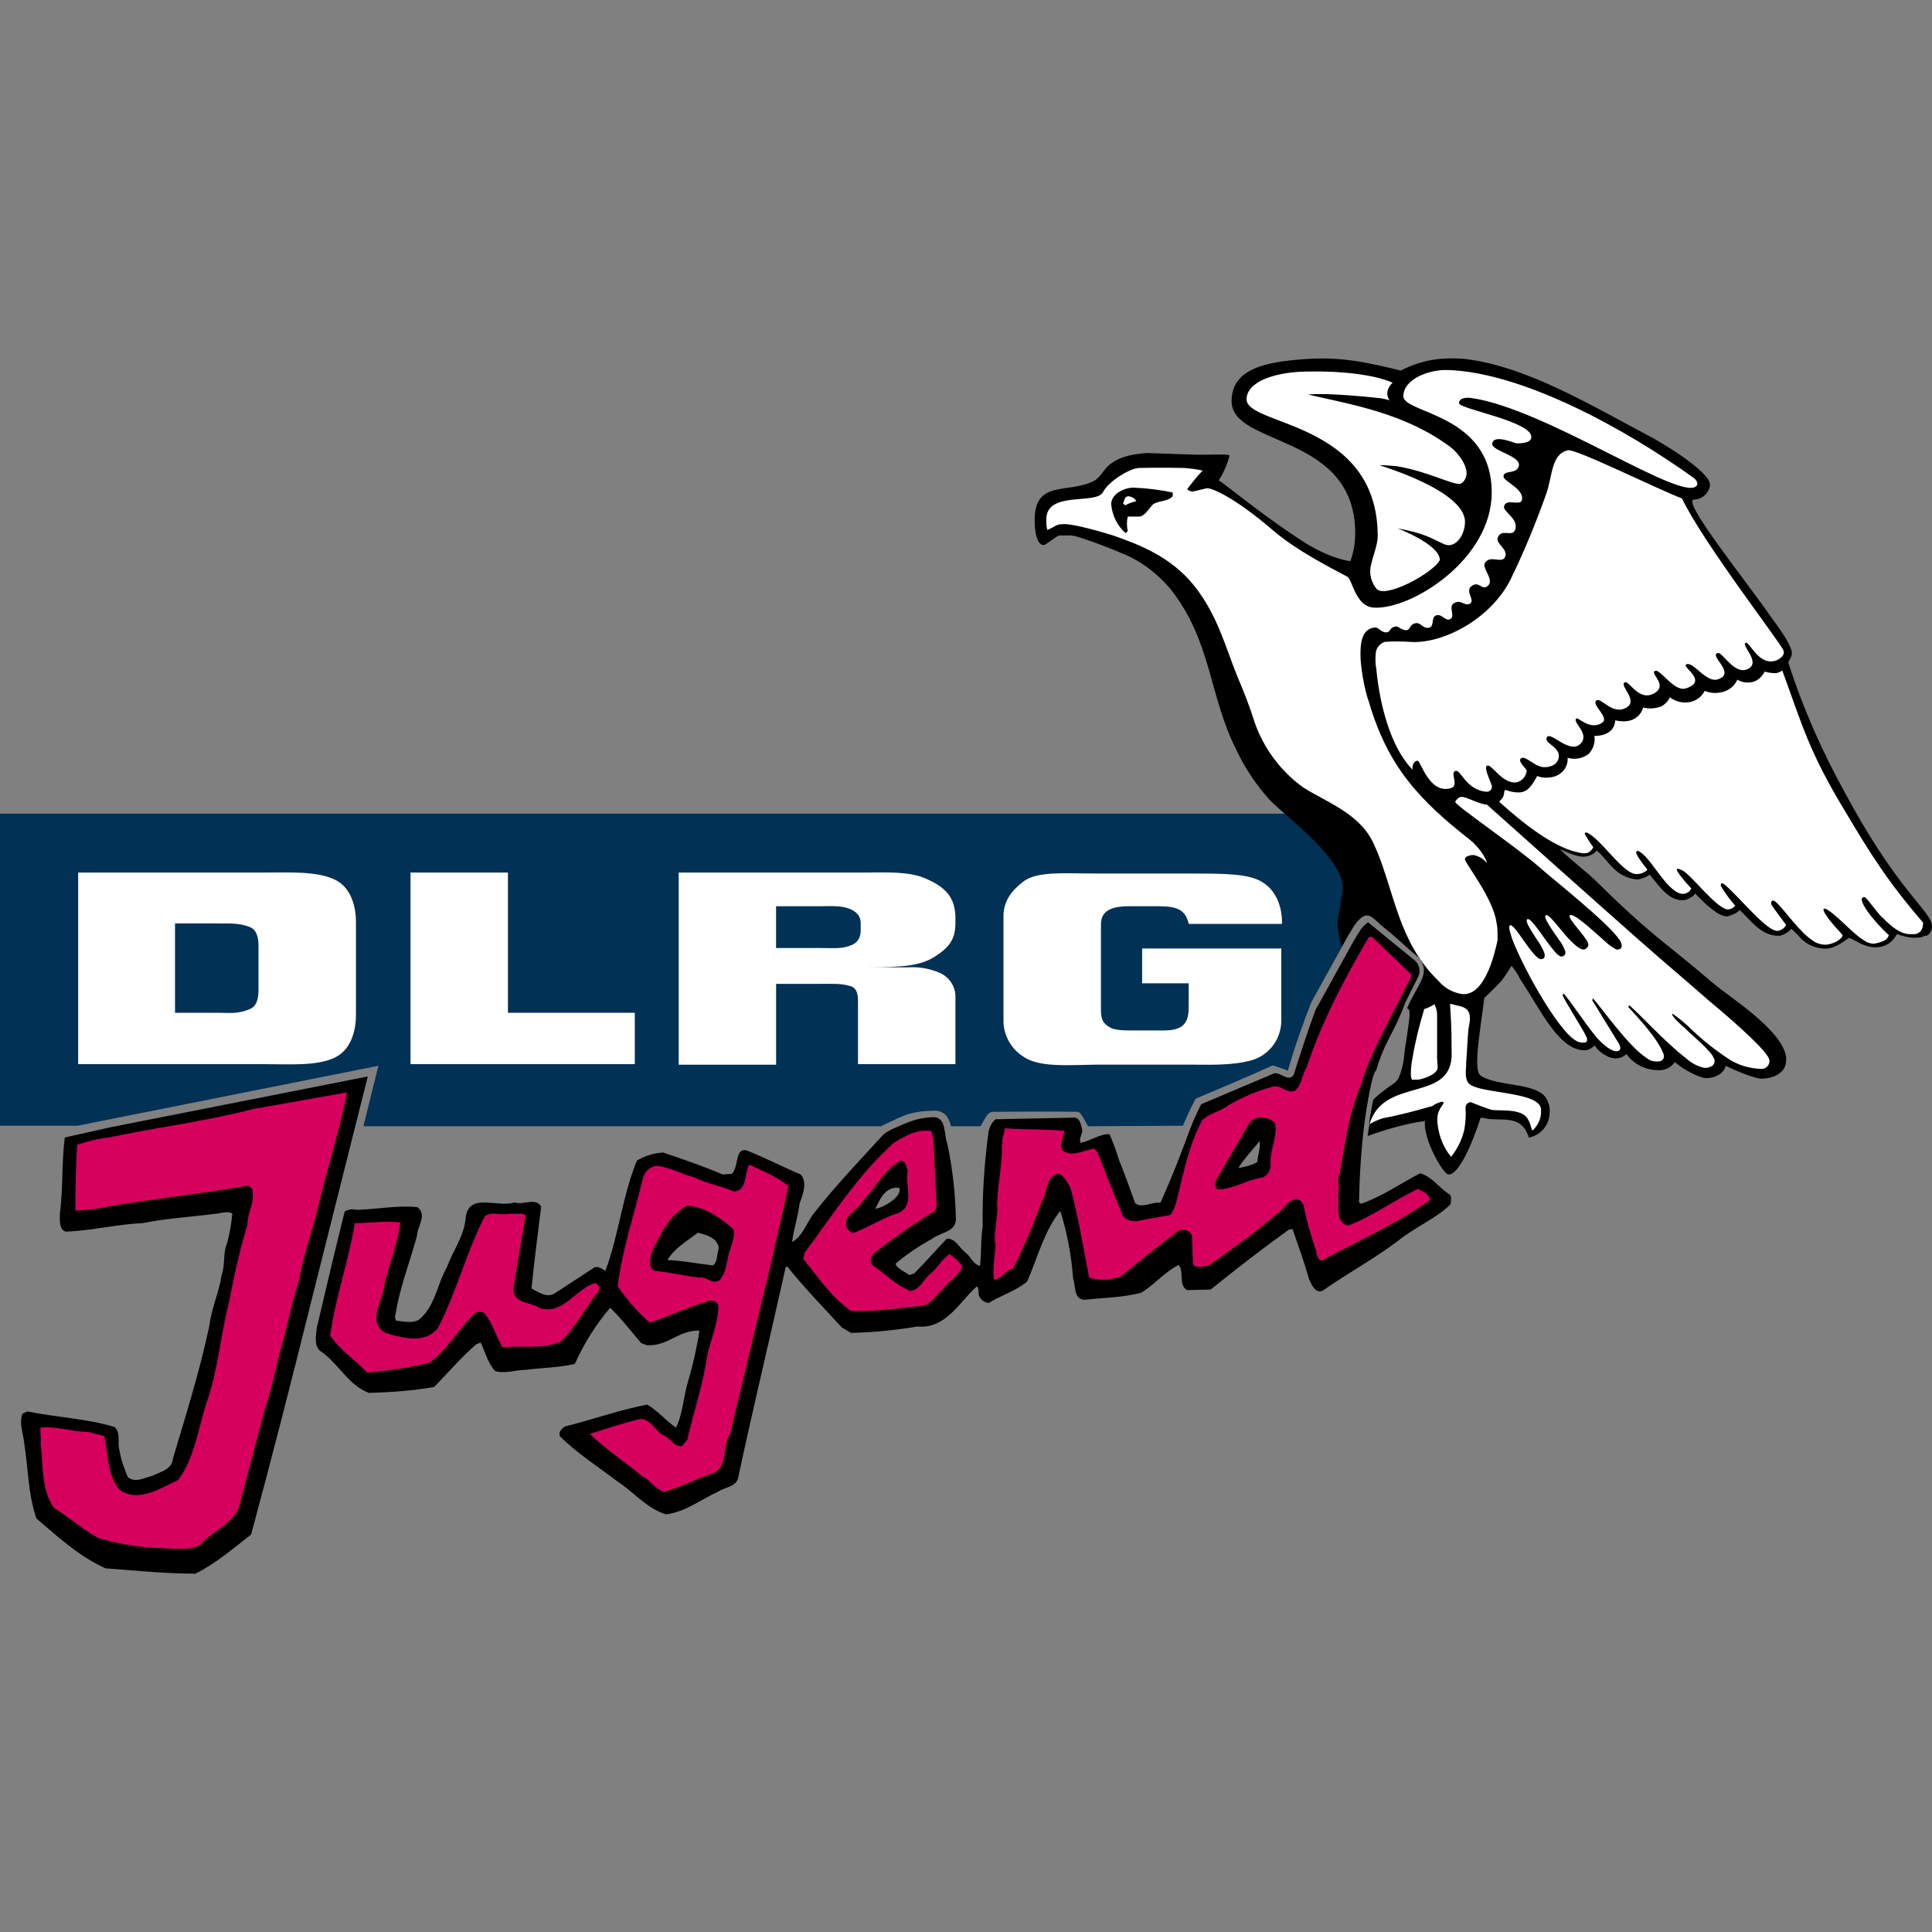 <?xml version="1.0" encoding="UTF-8"?>
<svg xmlns:xlink="http://www.w3.org/1999/xlink" xmlns="http://www.w3.org/2000/svg" style="fill-rule:evenodd;clip-rule:evenodd;stroke-linejoin:round;stroke-miterlimit:2;" xml:space="preserve" version="1.1" viewBox="0 0 4252 4252" height="100%" width="100%">
  <rect x="0" y="0" width="4252" height="4252" fill="#808080" stroke="none"/>
  <g transform="matrix(1,0,0,1,0,85)">
    <path style="fill:white;fill-rule:nonzero;" d="M98.4,1783.4L98.4,2306.2L678.3,2267.6L847.3,2224.8L924.8,2319.4L2591.8,2292.3L2740.6,2267.6L2821.4,2227.1L2899.3,1933.7L2713.9,1757.6L98.4,1783.4Z"></path>
    <g>
      <path style="fill:rgb(1,49,84);fill-rule:nonzero;" d="M1873,1916.6C1853,1907.2 1830.6,1909.5 1801.1,1909.5L1708,1909.5L1708,2001.4L1801.1,2001.4C1836.4,2001.4 1851.8,2003.8 1873,1995.5C1896.6,1986.1 1894.2,1964.9 1894.2,1955.4C1894.2,1946 1897.7,1928.3 1873,1916.6Z"></path>
      <path style="fill:rgb(1,49,84);fill-rule:nonzero;" d="M2956.7,1933.1C2959.1,1906 2963.8,1862.4 2962.6,1851.8C2959.1,1824.7 2937.9,1796.4 2915.5,1770.5C2888.4,1741.1 2863.7,1730.4 2834.2,1705.7L0,1705.7L0,2392.5L170.8,2392.5L832.8,2260.6L799.8,2393.7L1939,2393.7C1949.6,2387.8 1954.3,2386.6 1963.7,2381.9C1975.5,2376 1988.4,2370.1 2000.2,2366.6C2017.9,2361.9 2035.5,2359.5 2054.4,2359.5C2065,2358.3 2075.6,2363 2082.7,2370.1C2087.4,2377.2 2090.9,2385.4 2093.3,2393.7L2158.1,2393.7L2164,2383.1C2171.1,2371.3 2174.6,2361.9 2186.4,2361.9C2246.5,2361.9 2301.8,2360.7 2365.5,2361.9C2371.4,2360.7 2376.1,2363.1 2379.6,2367.8C2386.7,2378.4 2389,2384.3 2394.9,2393.7L2603.4,2392.5C2612.8,2371.3 2617.5,2359.5 2630.5,2334.8L2630.5,2333.6C2631.7,2333.6 2631.7,2333.6 2632.9,2332.4C2682.4,2311.2 2742.5,2286.5 2796.6,2261.7C2799,2260.5 2801.3,2259.3 2803.7,2260.5C2814.3,2264 2826.1,2267.6 2830.8,2269.9C2834.3,2271.1 2834.3,2273.4 2835.5,2267.5C2849.6,2218 2867.3,2168.5 2886.2,2120.3L2959.2,1988.4C2954.4,1971.9 2957.9,1951.9 2956.7,1933.1ZM783.4,2149.8C783.4,2175.7 776.3,2224 736.3,2242.9C696.2,2261.7 636.2,2257 579.6,2257L172,2257L172,1835.3L579.6,1835.3C635,1835.3 696.2,1831.8 736.3,1850.6C776.4,1869.4 783.4,1917.7 783.4,1943.7L783.4,2149.8ZM1397.1,2257L903.5,2257L903.5,1835.3L1117.9,1835.3L1117.9,2143.9L1397.1,2143.9L1397.1,2257ZM2000.2,2043.8C2024.9,2042.6 2049.7,2047.3 2072.1,2057.9C2089.8,2067.3 2101.5,2085 2102.7,2105L2102.7,2257L1888.3,2257L1888.3,2123.9C1888.3,2110.9 1889.5,2089.7 1870.6,2085C1849.4,2079.1 1836.4,2080.3 1803.5,2080.3L1708.1,2080.3L1708.1,2258.2L1493.7,2258.2L1493.7,1835.3L1898.9,1835.3C1946,1835.3 1999,1831.8 2036.7,1848.3C2080.3,1867.1 2102.7,1889.5 2102.7,1935.5L2102.7,1947.3C2102.7,1983.8 2087.4,2001.5 2055.6,2021.5C2025,2040.3 1986.1,2043.9 1913.1,2043.9L2000.2,2043.9L2000.2,2043.8ZM2821.3,1948.4L2616.3,1948.4C2609.2,1917.8 2591.6,1909.5 2550.3,1909.5L2484.3,1909.5C2439.5,1909.5 2423,1923.6 2423,1949.6L2423,2135.7C2423,2158.1 2426.5,2167.5 2444.2,2176.9C2458.3,2184 2483.1,2182.8 2511.3,2182.8L2563.1,2182.8C2612.6,2182.8 2616.1,2156.9 2616.1,2128.6L2616.1,2079.1L2513.6,2079.1L2513.6,2002.5L2819.9,2002.5L2819.9,2163.9C2818.7,2204 2791.6,2238.1 2753.9,2248.7C2709.1,2260.5 2665.6,2258.1 2616.1,2258.1L2412.3,2258.1C2345.2,2259.3 2286.3,2264 2252.1,2240.4C2226.2,2223.9 2209.7,2195.6 2208.5,2165L2208.5,1930.6C2208.5,1897.6 2227.3,1874.1 2252.1,1855.2C2282.7,1831.6 2345.2,1837.5 2412.3,1837.5L2616.1,1837.5C2696.2,1837.5 2750.4,1837.5 2779.8,1857.5C2826,1887.1 2821.3,1948.4 2821.3,1948.4Z"></path>
      <path style="fill:rgb(1,49,84);fill-rule:nonzero;" d="M550.1,1955.4C523,1944.8 504.2,1948.3 477.1,1947.2L385.2,1947.2L385.2,2143.9L477.1,2143.9C504.2,2143.9 523,2147.4 550.1,2135.7C571.3,2127.5 568.9,2095.6 568.9,2082.7L568.9,2006.1C569,1995.5 571.3,1963.7 550.1,1955.4Z"></path>
    </g>
  </g>
  <g transform="matrix(1,0,0,1,3,106)">
    <g>
      <path style="fill:rgb(215,0,95);fill-rule:nonzero;" d="M236.3,3049L62.5,3017.7L85.8,3219.6L225.3,3318.2L431.9,3327.6L533.7,3238.4L780.4,2285.2L156.4,2404.1L145.5,2575.3L533.7,2530.9L453.8,2914.5L382.2,3135.1L275.6,3168.4L236.3,3049Z"></path>
      <path style="fill:rgb(215,0,95);" d="M2166.9,2738.4L2192,2372.6L2358.7,2372.6L2358.7,2421L2423.3,2405.6L2478.4,2554.1L2560.6,2554.1L2620.5,2382.4L2653.3,2333.2L2804.5,2270.2L2838.8,2282.4L2876.4,2206.1L2971.5,1991.3L3006.7,1939.7L3114.3,2035.1L3076.7,2110.3L3007.1,2261.7L2988.3,2340L2968.3,2569.7L3123.3,2493L3169.9,2538.7L2905.7,2703.9L2850.2,2575.3L2624.4,2719.9L2598.2,2629.5L2473,2727L2384.9,2732.4L2331.3,2514.5L2233.1,2710.7L2166.9,2738.4ZM2695.4,2489.6L2779.7,2464.5L2775.8,2366.6L2695.4,2489.6Z"></path>
      <path style="fill:rgb(215,0,95);" d="M1873.5,2803.3L1741.2,2658.5L1882.1,2469.1L1977,2382.4L2062.9,2372.6L2075.4,2575.3L1941.4,2669.4L2008.1,2714.6L2087.9,2635.8L2136.4,2692.9L2045.7,2788.4L1873.5,2803.3ZM1888.9,2578.9L1987,2536.9L1974.2,2469.1L1888.9,2578.9Z"></path>
      <path style="fill:rgb(215,0,95);" d="M1749.8,2497.3L1601.9,3141.3L1452.4,3201.6L1252.1,3045.1L1420.3,3001.3L1494.7,3057.6L1563.6,2787.6L1422.7,2830.7L1333.5,2732.8L1406.3,2464.4L1447,2441.7L1616.8,2497.3L1636.3,2441.7L1749.8,2497.3ZM1445.7,2669.2L1575.6,2692.7L1593.3,2618.6L1522.5,2575.3L1445.7,2669.2Z"></path>
      <path style="fill:rgb(215,0,95);fill-rule:nonzero;" d="M772.3,2572.4L906.2,2572.4L844.3,2800.6L911.7,2825.2L960.2,2784.5L1049.4,2558.3L1169.1,2553.6L1146.4,2736L1206.7,2763.3L1302.2,2701.5L1328.8,2714.6L1328.8,2757.1L1245,2872.9L1103.4,2887L1050.5,2814.2L937.5,2928.5L798.2,2936.3L704.3,2838.5L772.3,2572.4Z"></path>
    </g>
    <g>
      <path style="fill-rule:nonzero;" d="M3184.6,2521.1C3164.6,2508.1 3146.9,2482.2 3122.2,2476.3C3077.4,2499.9 3038.6,2527 2992.6,2543.4L2987.9,2539.9C2989.1,2482.2 2992.6,2424.5 2999.7,2366.7C2999.7,2366.7 3015,2254.8 3025.6,2250.1C3032.7,2225.4 3042.1,2201.8 3053.9,2179.4C3066.9,2154.7 3079.8,2128.7 3089.2,2101.7L3119.8,2040.4C3123.3,2028.6 3119.8,2016.8 3111.6,2008.6L3007.9,1923.8C2999.7,1929.7 2992.6,1936.8 2987.9,1946.2C2984.4,1947.4 2923.1,2062.8 2892.5,2115.8C2874.8,2164.1 2859.5,2211.2 2844.2,2259.5C2833.6,2276 2817.1,2254.8 2801.8,2256L2640.4,2324.3C2632.2,2342 2623.9,2358.5 2616.8,2377.3C2596.8,2431.5 2575.6,2486.9 2550.8,2541C2532,2538.6 2510.7,2554 2495.4,2542.2C2483.6,2510.4 2473,2478.6 2460.1,2448C2454.2,2428 2447.1,2409.1 2438.9,2390.3C2416.5,2389.1 2396.5,2405.6 2375.3,2409.1C2370.6,2398.5 2380,2390.3 2378.8,2379.7C2375.3,2369.1 2374.1,2351.4 2357.6,2353.8L2188,2357.3C2179.8,2364.4 2175,2373.8 2172.7,2384.4C2163.3,2453.9 2158.6,2523.4 2159.7,2594.1C2155,2620 2157.3,2653 2153.8,2680.1C2137.3,2675.4 2135,2661.3 2122,2650.7C2107.9,2640.1 2099.6,2618.9 2080.8,2620.1C2056.1,2646 2033.7,2671.9 2008.9,2696.7L1998.3,2700.2C1987.7,2692 1972.4,2687.2 1967.7,2675.5C1992.4,2654.3 2020.7,2635.4 2049,2620.1C2066.7,2606 2099.7,2606 2100.8,2577.7C2099.6,2522.3 2093.7,2467 2082,2411.6C2073.8,2391.6 2080.8,2356.2 2053.7,2352.7C2032.5,2352.7 2011.3,2357.4 1991.3,2365.7C1974.8,2372.8 1950.1,2382.2 1940.6,2391.6C1889.9,2447 1835.8,2503.5 1789.8,2562.4C1772.1,2583.6 1763.9,2615.4 1740.3,2627.2C1743.8,2598.9 1753.3,2571.8 1756.8,2542.4C1763.9,2523.6 1774.5,2495.3 1759.2,2478.8C1722.7,2463.5 1686.2,2444.6 1648.5,2429.3C1612,2410.5 1624.9,2462.3 1607.3,2477.6L1587.3,2478.8C1543.7,2460 1501.3,2445.8 1456.5,2430.5C1436.5,2431.7 1416.4,2437.6 1398.8,2448.2C1367,2524.8 1358.7,2613.1 1329.3,2690.9C1322.2,2687.4 1314,2679.1 1304.6,2683.8L1219.8,2739.2C1202.1,2752.2 1182.1,2738 1166.8,2729.8C1172.7,2668.5 1180.9,2608.5 1188,2549.6C1176.2,2528.4 1147.9,2547.2 1129.1,2540.2C1093.8,2553.2 1027.8,2516.6 1021.9,2574.4C1018.4,2615.6 993.6,2646.3 980.7,2682.8C958.3,2721.7 954.8,2768.8 919.4,2798.2C904.1,2807.6 884.1,2801.7 868.7,2800.6L866.3,2793.5C875.7,2729.9 898.1,2674.5 914.6,2614.4C914.6,2594.4 938.2,2568.5 915.8,2550.8C873.4,2546.1 826.3,2555.5 781.5,2556.7C773.3,2554.3 763.8,2555.5 755.6,2560.2C734.4,2645 714.4,2731 694.3,2815.8C691.9,2834.6 687.2,2860.6 706.1,2870C746.2,2900.6 763.8,2941.9 808.6,2959.5C856.9,2958.3 905.2,2954.8 952.3,2946.5C981.7,2917.1 1011.2,2881.7 1045.4,2852.3L1054.8,2848.8C1065.4,2870 1070.1,2893.6 1086.6,2911.2C1106.6,2918.3 1131.4,2908.8 1154.9,2908.8C1189.1,2904.1 1226.8,2904.1 1262.1,2895.8C1282.1,2851 1308,2809.8 1339.8,2772.1C1364.5,2795.7 1385.7,2823.9 1408.1,2849.8L1419.9,2854.5C1467,2858 1490.6,2820.3 1536.5,2822.7C1530.6,2859.2 1522.4,2896.9 1511.8,2932.3C1501.2,2966.5 1500,3005.3 1484.7,3036C1461.1,3019.5 1445.8,2999.5 1421.1,2985.3C1359.8,2997.1 1300.9,3018.3 1239.7,3033.6C1233.8,3038.3 1225.6,3045.4 1229.1,3054.8C1265.6,3091.3 1311.6,3120.8 1355.1,3153.8C1391.6,3177.4 1418.7,3212.7 1462.3,3226.8C1504.7,3222.1 1540,3193.8 1576.6,3177.3C1591.9,3166.7 1620.2,3166.7 1622.5,3142C1655.5,2987.7 1692,2836.9 1726.2,2682.6L1729.7,2681.4C1766.2,2727.3 1809.8,2772.1 1849.9,2815.7L1869.9,2827.5C1919.4,2826.3 1967.7,2821.6 2016,2813.4C2079.6,2819.3 2109.1,2758 2146.8,2725.1C2152.7,2729.8 2149.2,2738.1 2151.5,2745.1C2155,2754.5 2163.3,2760.4 2172.7,2761.6C2199.8,2745.1 2231.6,2735.7 2257.5,2714.5C2281.1,2661.5 2294,2604.9 2330.5,2559C2345.8,2607.3 2355.2,2658 2358.8,2708.6C2364.7,2722.7 2358.8,2754.5 2384.7,2754.5C2428.3,2749.8 2467.2,2749.8 2508.4,2739.2C2539,2720.4 2559.1,2694.4 2590.9,2677.9C2603.9,2692 2589.7,2722.7 2609.7,2733.3L2661.5,2732.1C2716.9,2687.3 2774.6,2642.6 2833.5,2600.2L2841.7,2599C2854.7,2636.7 2867.6,2672 2878.2,2709.7C2884.1,2721.5 2890,2739.1 2906.5,2735.6C2961.9,2696.7 3020.8,2664.9 3073.8,2624.9C3108,2596.6 3156.3,2576.6 3189.2,2544.8C3191.7,2534 3191.7,2523.4 3184.6,2521.1ZM1311.6,2739C1285.7,2773.2 1263.3,2815.6 1230.3,2847.4C1189.1,2863.9 1146.7,2854.5 1103.1,2859.2C1087.8,2833.3 1081.9,2807.4 1063,2783.8C1057.1,2780.3 1048.9,2780.3 1043,2783.8C1007.7,2816.8 980.6,2866.3 941.7,2893.4C896.9,2904 851,2911.1 805.1,2914.6C775.7,2884 746.2,2866.3 723.8,2833.3C735.6,2747.3 763.9,2671.9 778,2585.9C812.2,2585.9 842.8,2580 878.1,2584.7C873.4,2629.5 852.2,2677.8 842.8,2723.7C839.3,2756.7 803.9,2803.8 845.2,2827.4C880.5,2838 932.4,2853.3 960.6,2816.8C1001.8,2739.1 1023,2649.5 1064.3,2570.6C1080.8,2558.8 1099.6,2570.6 1119.7,2564.7C1130.3,2567.1 1143.3,2562.3 1153.9,2568.2C1144.5,2623.6 1135.1,2676.6 1126.8,2731.9C1129.2,2764.9 1165.7,2759 1185.7,2773.1C1236.4,2788.4 1263.4,2730.7 1307,2717.7C1311.7,2718.9 1314.1,2724.8 1317.6,2728.3L1311.6,2739ZM1692.1,2682.5C1662.7,2802.7 1633.2,2928.7 1603.8,3050C1585,3077.1 1601.4,3128.9 1560.2,3138.3C1526,3150.1 1494.2,3167.7 1458.9,3177.2C1440.1,3172.5 1428.3,3151.3 1410.6,3143C1372.9,3111.2 1331.7,3085.3 1295.2,3049.9C1331.7,3038.1 1367.1,3026.3 1405.9,3016.9C1430.6,3016.9 1438.9,3044 1456.6,3052.2C1474.3,3060.4 1477.8,3076.9 1497.8,3076.9L1509.6,3062.8C1523.7,3001.5 1543.8,2942.6 1553.2,2880.2C1560.3,2841.3 1579.1,2806 1577.9,2765.9C1574.4,2757.7 1563.8,2754.1 1555.5,2757.7C1510.7,2770.7 1470.7,2790.7 1427.1,2804.8C1400,2781.2 1376.4,2754.1 1356.4,2724.7C1367,2642.2 1392.9,2566.8 1411.8,2487.9C1415.3,2472.6 1427.1,2462 1442.4,2459.6C1471.8,2463.1 1497.8,2478.4 1526,2485.5C1553.1,2499.6 1582.5,2503.2 1612,2516.1C1642.6,2514.9 1634.4,2476 1646.2,2457.2C1675.6,2471.3 1706.3,2483.1 1732.2,2504.3C1720.4,2563.5 1705.1,2621.2 1692.1,2682.5ZM2072.6,2730.8C2057.3,2742.6 2049,2763.8 2027.8,2767.3C1972.4,2773.2 1926.5,2781.4 1869.9,2779.1C1824,2746.1 1796.9,2703.7 1765.1,2664.8L1767.5,2651.8C1827.6,2570.5 1886.5,2478.6 1964.2,2409.1C1990.1,2393.8 2014.9,2378.5 2046.7,2383.2L2051.4,2402L2058.5,2548.1L2055,2558.7C2007.9,2588.1 1963.1,2618.8 1919.5,2652.9C1913.6,2660 1911.3,2669.4 1916,2677.6C1944.3,2696.4 1967.8,2722.4 2000.8,2735.3C2023.2,2731.8 2029.1,2709.4 2045.6,2696.4C2060.9,2684.6 2069.2,2665.8 2086.8,2654C2097.4,2661.1 2108,2670.5 2115.1,2681.1C2106.8,2702.5 2085.6,2713.1 2072.6,2730.8ZM2906.6,2668.3C2897.2,2667.1 2894.8,2655.3 2893.6,2647.1C2881.8,2612.9 2872.4,2578.8 2865.3,2544.6C2861.8,2538.7 2857.1,2534 2850,2532.8C2830,2535.2 2820.6,2558.7 2804.1,2568.1C2758.2,2608.2 2708.7,2642.3 2658,2678.8C2647.4,2680 2629.7,2687 2622.7,2676.4L2620.3,2612.8C2615.6,2602.2 2602.6,2597.5 2592,2602.2C2547.2,2635.2 2508.4,2667 2464.8,2702.3C2442.4,2711.7 2417.7,2712.9 2394.1,2705.8C2381.1,2639.8 2370.5,2572.7 2352.9,2507.9C2345.8,2496.1 2339.9,2482 2325.8,2476.1C2297.5,2484.3 2303.4,2518.5 2289.3,2539.7C2271.6,2589.2 2250.4,2638.7 2226.9,2685.8C2209.2,2689.3 2203.3,2708.2 2184.5,2710.5C2181,2685.8 2186.9,2659.8 2188,2633.9C2182.1,2604.5 2195.1,2572.6 2191.5,2544.4C2192.7,2498.5 2203.3,2458.4 2202.1,2411.3L2203.3,2411.3C2200.9,2404.2 2206.8,2387.7 2209.2,2377.1C2252.8,2380.6 2296.4,2378.3 2340,2383C2337.6,2396 2329.4,2408.9 2334.1,2424.2C2352.9,2443 2382.4,2425.4 2404.8,2421.8L2411.9,2428.9C2430.7,2474.8 2448.4,2523.1 2468.4,2570.3C2477.8,2580.9 2493.1,2584.4 2507.3,2579.7L2573.3,2567.9C2586.3,2547.9 2589.8,2522 2595.7,2498.4C2607.5,2450.1 2619.3,2403 2642.8,2359.4C2660.5,2342.9 2682.9,2340.6 2700.5,2326.4C2731.1,2308.7 2764.1,2294.6 2799.5,2285.2C2818.3,2281.7 2828.9,2301.7 2846.6,2294.6C2861.9,2284 2861.9,2259.3 2872.5,2243.9C2905.5,2143.8 2956.1,2047.2 3010.3,1955.3L3017.4,1956.5L3102.2,2037.8C3104.6,2048.4 3095.1,2056.6 3091.6,2064.9C3058.6,2135.6 3013.9,2207.4 2991.5,2284C2965.6,2344.1 2957.3,2411.2 2945.6,2477.2C2937.4,2491.3 2946.8,2505.5 2942.1,2522C2944.5,2546.7 2935,2583.3 2963.3,2591.5C3019.8,2570.3 3063.4,2536.1 3118.8,2510.2C3124.7,2516.1 3137.6,2518.4 3142.4,2529L3144.8,2534.9C3068,2589.4 2985.6,2624.7 2906.6,2668.3Z"></path>
      <path style="fill-rule:nonzero;" d="M239.7,2375L139.6,2397.4C132.5,2452.8 136.1,2507 129,2563.5C129,2575.3 125.5,2600 142,2604.7C199.7,2602.3 256.3,2588.2 310.5,2585.9C363.5,2575.3 421.2,2571.8 476.6,2564.7C486,2563.5 499,2558.8 508.4,2564.7C506,2587.1 502.5,2609.5 496.6,2630.7C487.2,2651.9 493.1,2677.8 484.8,2700.2C478.9,2739.1 462.4,2773.2 457.7,2812.1C436.5,2912.2 405.9,3008.8 377.6,3104.2C375.2,3128.9 350.5,3132.5 332.8,3141.9C316.3,3145.4 296.3,3158.4 278.6,3145.4C270.4,3126.6 263.3,3106.5 259.8,3085.3C255.1,3068.8 263.3,3047.6 249.2,3034.6C186.8,3015.8 122,3013.4 57.2,3000.4L46.6,3005.1C38.4,3026.3 47.8,3046.3 50.1,3068.7C59.5,3127.6 58.3,3180.6 77.2,3236C125.5,3277.2 171.4,3319.6 229.2,3345.6C292.8,3350.3 360,3357.4 427.1,3357.4C471.9,3335 508.4,3303.2 549.6,3271.4C595.5,3101.8 639.1,2931 681.5,2760.2L806.4,2263.1L239.7,2375ZM655.5,2710.7C637.8,2763.7 628.4,2820.3 611.9,2874.4C601.3,2916.8 593.1,2958 578.9,2999.3L522.4,3212.5C505.9,3250.2 462.3,3265.5 436.4,3295C410.5,3308 371.6,3300.9 343.3,3300.9C298.5,3298.5 255,3291.5 212.5,3278.5C180.7,3260.8 147.7,3232.6 115.9,3212.5C87.6,3172.4 92.3,3120.6 86.5,3070C88.9,3058.2 84.1,3046.4 86.5,3035.8C123,3032.3 153.6,3045.2 190.2,3045.2L226.7,3054.6C234.9,3095.8 233.8,3140.6 259.7,3172.4C300.9,3203 352.8,3167.7 389.3,3151.2C424.6,3102.9 432.9,3041.6 450.6,2983.9C476.5,2913.2 482.4,2831.9 501.3,2758.9C511.9,2702.4 524.9,2644.6 541.4,2590.4C541.4,2561 559.1,2540.9 552,2510.3L543.8,2503.2C430.7,2523.2 316.4,2533.8 204.5,2555L163.3,2558.5C162.1,2511.4 164.5,2460.7 166.8,2413.6C190.4,2405.4 213.9,2399.5 238.7,2397.1C343.5,2374.7 450.7,2361.8 554.4,2334.7C622.7,2322.9 693.4,2310 760.5,2298.2C745.2,2380.7 718.1,2461.9 699.2,2542C686.1,2600 664.9,2654.2 655.5,2710.7Z"></path>
      <path style="fill-rule:nonzero;" d="M2803,2365.6C2793.6,2356.2 2779.4,2351.5 2766.5,2353.8C2758.3,2355 2750,2360.9 2745.3,2367.9L2673.4,2491.6C2671,2498.7 2671,2505.7 2675.8,2511.6C2712.3,2511.6 2740.6,2490.4 2774.8,2485.7C2785.4,2482.2 2792.5,2471.6 2793.6,2459.8C2790,2425.7 2810,2397.4 2803,2365.6ZM2764.1,2451.6C2751.1,2458.7 2737,2462.2 2722.9,2464.6C2727.6,2452.8 2760.6,2416.3 2768.8,2405.7C2772.3,2417.4 2764.1,2441 2764.1,2451.6Z"></path>
      <path style="fill-rule:nonzero;" d="M1994.9,2470.4C1991.4,2461 1990.2,2449.2 1979.6,2448C1944.3,2468 1924.2,2506.9 1894.8,2538.7C1884.2,2558.7 1851.2,2569.3 1860.6,2595.2C1864.1,2601.1 1868.8,2608.2 1877.1,2607C1910.1,2594 1940.7,2574 1974.9,2563.4C2011.4,2545.8 1987.8,2504.6 1994.9,2470.4ZM1923,2554.1C1928.9,2548.2 1939.5,2503.4 1976,2508.2C1984.3,2528.1 1937.1,2554.1 1923,2554.1Z"></path>
      <path style="fill-rule:nonzero;" d="M1610.8,2598.8C1581.4,2572.9 1549.5,2551.7 1510.7,2547C1471.8,2565.8 1451.8,2608.3 1433,2646C1428.3,2660.1 1422.4,2680.2 1436.5,2690.8C1470.7,2694.3 1502.5,2701.4 1536.6,2706.1C1553.1,2702.6 1562.5,2721.4 1580.2,2712C1597.9,2693.2 1595.5,2663.7 1604.9,2641.3C1608.5,2627.1 1615.6,2613 1610.8,2598.8ZM1566.1,2678.9C1533.1,2675.4 1499,2668.3 1466,2667.1C1481.3,2641.2 1509.6,2624.7 1533.1,2607C1551.9,2611.7 1576.7,2618.8 1579,2641.2C1574.3,2654.2 1576.7,2671.9 1566.1,2678.9Z"></path>
    </g>
  </g>
  <g transform="matrix(1,0,0,1,193,0)">
    <g>
      <path style="fill:white;fill-rule:nonzero;" d="M2274.3,1128L2324.4,1112.2L2336.2,1086.6L2287.7,1082.7L2267.3,1102.2L2274.3,1128Z"></path>
      <path style="fill:white;fill-rule:nonzero;" d="M2945.1,2139.7L2935.7,2188L2902,2368.5L2871.8,2404.6L2830,2434.9L2819.9,2477.4L2821.4,2482.5L2954.6,2449.1L2961,2514.8L3000.8,2568.8L3034.3,2518.7L3050.7,2445L3152.4,2463.2L3179.8,2495.3L3199.4,2479.6L3208.8,2439.2L3187.7,2409.2L3071.5,2387.3L3049.9,2366.9L3054.6,2235.4L3074.4,2174.4L3129.7,2096.1L3223.9,2246.1L3267,2299.1L3292,2304L3313.9,2288.9L3322.8,2298.6L3363,2323.6L3388.5,2305.9L3430.5,2343.7L3468.1,2344.2L3487.1,2320.5L3542.6,2359.6L3575.8,2360.4L3595.7,2333.5L3634.3,2352.6L3694.3,2363.3L3718.3,2348.1L3701.4,2295.4L3372.3,2008.5L3222.5,1874.3L3235,1863.7L3260.4,1874.7L3282,1881.3L3298.8,1881.3L3311.7,1875.4L3323.4,1862.5L3394.3,1928.3L3426.7,1925.9L3440.8,1912.6L3488.6,1969L3519.1,1971.3L3540.2,1956.8L3588.7,2003L3614.6,2007.3L3637.3,1993.2L3685.4,2040.6L3711.6,2053.2L3733.9,2050L3746.8,2033.5L3796.1,2076.6L3822.7,2084L3844.3,2079.3L3865,2065.2L3870.5,2049.6L3918.2,2079.3L3940.1,2079.3L3964.4,2068.7L3972.6,2053.2L3991.4,2055.4L4022.3,2059.3L4041.1,2053.2L4050.1,2032L4010.6,1983.8L3912,1846.1L3811.4,1652.4L3732.8,1459.9L3740.2,1436.4L3699.5,1366.6L3600.9,1234.5L3526.5,1116.3L3525,1090.5L3557,1067L3542.6,1045.1L3433.4,972.3L3254.2,875.3L3099.2,814.1L2967,800.9L2891,833.8L2837.8,814.1L2669.6,800.9L2554.5,834.6L2535.7,887L2580.3,927.7L2763.5,1031.8L2817.5,1202.4L2779.9,1261.1L2643.7,1181.3L2525.6,1092.2L2466.1,1059.3L2482.5,1016.1L2290,1024L2220.3,1073.2L2109.9,1105.3L2093,1145.3L2107.9,1181L2167.4,1166.7L2355.9,1236.6L2441,1337.8L2556.3,1664.9L2732.2,1812L2859.5,2017.6L2914.5,2089.9L2927.4,2104.7L2929.9,2107.4L2931.9,2110.2L2934.9,2114.7L2940.3,2123.5L2945.1,2139.7Z"></path>
    </g>
    <g>
      <path style="fill-rule:nonzero;" d="M2252.5,1109.8C2254.9,1134.5 2265.5,1156.9 2284.3,1173.4L2289,1168.7C2286.6,1158.1 2286.6,1147.5 2289,1136.9L2313.7,1136.9C2327.8,1136.9 2338.4,1113.3 2346.7,1108.6C2359.7,1101.5 2377.3,1103.9 2387.9,1092.1L2387.9,1083.9C2359.6,1078 2331.4,1074.5 2303.1,1073.3C2285.5,1072.1 2252.5,1085.1 2252.5,1109.8ZM2307.9,1102.8C2299.7,1105.2 2291.4,1107.5 2283.2,1112.2L2278.5,1107.5C2283.2,1099.3 2280.9,1092.2 2291.5,1092.2C2298.4,1093.3 2304.3,1096.9 2307.9,1102.8Z"></path>
      <path style="fill-rule:nonzero;" d="M4056,2026.3C4036,1987.4 3973.5,1941.5 3867.5,1744.8C3816.8,1652.9 3774.4,1557.5 3742.6,1457.4C3746.1,1451.5 3749.7,1445.6 3750.8,1438.6C3750.8,1417.4 3710.7,1366.7 3706,1359.7C3648.3,1276.1 3506.9,1101.7 3535.2,1099.4C3552.9,1099.4 3568.2,1085.3 3570.5,1067.6C3570.5,1034.6 3446.8,965.1 3444.5,963.9C3310.2,893.2 3166.5,804.9 3027.5,789.6C3011,788.4 2995.7,788.4 2979.2,789.6C2947.4,792 2917.9,801.4 2889.7,815.5C2816.7,797.8 2756.6,783.7 2673,790.8C2597.6,796.7 2517.5,809.6 2517.5,882.7C2517.5,984 2789.6,952.2 2789.6,1173.7C2789.6,1194.9 2786.1,1214.9 2779,1235C2779,1235 2736.6,1231.5 2674.2,1191.4C2583.5,1132.5 2509.3,1070.1 2489.3,1057.1C2499.9,1040.6 2508.1,1021.8 2512.9,1002.9C2512.9,998.2 2464.6,1001.7 2432.8,1000.5C2392.7,999.3 2330.3,997 2330.3,997C2303.2,999.4 2274.9,1002.9 2250.2,1021.7C2236.1,1032.3 2229,1051.1 2214.9,1058.2C2158.4,1087.6 2084.1,1054.7 2084.1,1144.2C2084.1,1150.1 2084.1,1199.6 2104.1,1199.6C2108.8,1199.6 2133.5,1178.4 2138.3,1178.4L2164.2,1178.4C2180.7,1178.4 2284.4,1219.6 2298.5,1227.9C2330.3,1244.4 2357.4,1266.8 2381,1293.9C2474.1,1409.3 2467,1530.7 2528.2,1650.8C2547,1690.9 2571.8,1727.4 2601.2,1760.4C2646,1805.2 2762.6,1888.8 2762.6,1955.9C2762.6,1960.6 2750.8,2025.4 2750.8,2030.1C2750.8,2043.1 2753.2,2056 2755.5,2067.8C2756.7,2073.7 2756.7,2078.4 2760.2,2083.1C2760.2,2083.1 2766.1,2073.7 2772,2063.1C2775.5,2056 2780.2,2050.1 2783.8,2043.1C2787.3,2036 2793.2,2030.1 2794.4,2027.8C2795.6,2027.8 2803.8,2014.8 2815.6,2014.8C2827.4,2014.8 2842.7,2033.6 2846.2,2036C2862.7,2049 2872.1,2057.2 2882.7,2066.6C2905.1,2086.6 2918,2098.4 2929.8,2107.8C2956.9,2143.1 2928.6,2162 2903.9,2218.5L2905.1,2219.7C2912.2,2223.2 2909.8,2236.2 2901.6,2292.7C2899.2,2304.5 2898.1,2316.3 2896.9,2326.9C2895.7,2342.2 2891,2358.7 2885.1,2372.8C2878,2384.6 2869.8,2386.9 2859.2,2395.2C2847.4,2404.6 2842.7,2407 2829.8,2419.9L2829.8,2418.7C2828.6,2421.1 2820.4,2468.2 2820.4,2470.5L2820.4,2476.4C2849.8,2369.2 2995.9,2426.9 3001.8,2325.6L3001.8,2319.7C3001.8,2247.8 2999.4,2236.1 2998.3,2209C3025.4,2217.2 3050.1,2212.5 3039.5,2260.8C3038.3,2264.3 3036,2300.9 3034.8,2325.6C3033.6,2336.2 3033.6,2345.6 3033.6,2346.8C3033.6,2351.5 3030.1,2375.1 3039.5,2384.5C3061.9,2408.1 3200.9,2401 3198.5,2443.4C3199.7,2459.9 3192.6,2476.4 3179.7,2488.2C3177.3,2487 3175,2467 3165.6,2457.6C3147.9,2438.8 3102,2445.8 3089,2442.3C3073.7,2437.6 3058.4,2431.7 3044.2,2425.8C3037.1,2425.8 3032.4,2431.7 3032.4,2437.6L3032.4,2438.8C3033.6,2454.1 3032.4,2469.4 3030,2484.7C3025.3,2507.1 3014.7,2528.3 3000.6,2546C2984.1,2526 2974.7,2502.4 2971.2,2476.5C2970,2468.3 2970,2461.2 2971.2,2452.9C2973.6,2443.5 2978.3,2436.4 2984.2,2428.2C2983,2427 2984.2,2424.7 2979.5,2424.7C2972.4,2427.1 2965.4,2429.4 2959.5,2434.1C2923,2444.7 2887.6,2454.1 2849.9,2461.2C2839.3,2464.7 2829.9,2468.7 2820.5,2474.6L2817,2500.1C2817,2500.1 2839.4,2491.9 2867.7,2483.6C2892.4,2476.5 2917.2,2470.6 2943.1,2467.1C2938.4,2506 2983.2,2584.9 2994.9,2584.9C3026.7,2584.9 3065.6,2460 3065.6,2460L3070.3,2460C3106.8,2470.6 3155.1,2448.2 3171.6,2503.6C3197.5,2498.9 3216.4,2476.5 3217.5,2450.6C3218.7,2440 3216.3,2429.4 3211.6,2420C3192.8,2381.1 3103.2,2392.9 3065.5,2367C3058.4,2362.3 3057.3,2345.8 3058.4,2323.4C3060.8,2283.3 3070.2,2226.8 3073.7,2196.2C3086.7,2184.4 3099.6,2171.5 3111.4,2158.5C3118.5,2150.3 3133.8,2125.5 3133.8,2125.5C3140.9,2134.9 3147.9,2144.3 3152.6,2154.9C3199.7,2225.6 3237.4,2310.4 3294,2311.6C3302.2,2311.6 3310.5,2306.9 3316.4,2301C3322.3,2309.2 3330.5,2317.5 3340,2322.2C3347.1,2326.9 3355.3,2329.3 3363.6,2329.3C3370.7,2329.3 3377.7,2326.9 3383.6,2322.2C3384.8,2321 3386,2321 3387.1,2319.8C3387.1,2321 3388.3,2321 3388.3,2322.2C3404.8,2343.4 3429.5,2355.2 3456.6,2355.2C3470.7,2356.4 3484.9,2349.3 3493.1,2337.5C3508.4,2351.6 3546.1,2372.8 3562.6,2372.8C3579.1,2372.8 3600.3,2364.6 3605,2345.7C3616.8,2351.6 3666.3,2374 3683.9,2374C3700.4,2374 3738.1,2366.9 3738.1,2332.8C3738.1,2329.3 3738.1,2324.6 3736.9,2321C3722.8,2262.1 3610.9,2192.6 3577.9,2164.3C3536.7,2129 3494.3,2094.8 3451.9,2060.6C3441.3,2051.2 3430.7,2042.9 3420.1,2033.5C3389.5,2006.4 3356.5,1975.8 3325.9,1945.2C3296.5,1915.8 3268.2,1896.9 3239.9,1868.6C3258.7,1876.8 3280,1887.4 3296.4,1885.1C3305.8,1883.9 3315.2,1879.2 3321.1,1872.1C3347,1892.1 3360,1931 3410.6,1935.7C3420,1934.5 3429.4,1931 3437.7,1925.1C3461.3,1953.4 3482.5,1986.4 3516.6,1980.5C3524.8,1978.1 3533.1,1973.4 3537.8,1966.4C3555.5,1985.2 3593.2,2022.9 3612,2015.9C3630.8,2008.9 3627.3,2010 3635.6,2002.9C3658,2022.9 3681.5,2058.3 3718.1,2059.4L3724,2059.4C3734.6,2057 3742.8,2051.2 3749.9,2044.1C3755.8,2050 3760.5,2054.7 3765.2,2059.4C3778.2,2075.9 3798.2,2086.5 3820.6,2087.7C3847.7,2090.1 3874.8,2063 3877.1,2064.1C3895.9,2072.3 3916,2088.8 3944.2,2084.1C3959.5,2081.7 3972.5,2072.3 3979.5,2059.4C3980.7,2058.2 3980.7,2057 3981.9,2055.9C3985.4,2057.1 3990.1,2058.3 3993.7,2059.4C4007.8,2064.1 4024.3,2065.3 4038.5,2061.8C4039.7,2061.8 4040.9,2060.6 4042,2059.4C4050.1,2062.8 4065.4,2046.3 4056,2026.3ZM3732.1,1431.4C3736.8,1444.4 3719.1,1452.6 3715.6,1453.8C3676.7,1466.8 3656.7,1409 3648.5,1414.9C3639.1,1420.8 3681.5,1456.1 3655.6,1471.4C3625,1489.1 3597.9,1433.7 3587.3,1437.2C3567.3,1443.1 3628.5,1480.8 3588.5,1494.9C3562.6,1504.3 3534.3,1456 3519,1461.9C3504.9,1466.6 3568.5,1498.4 3517.8,1514.9C3490.7,1524.3 3458.9,1467.8 3448.3,1477.2C3440.1,1484.3 3477.7,1507.8 3448.3,1525.5C3411.8,1546.7 3390.6,1491.3 3381.2,1503.1C3374.1,1511.3 3410.6,1540.8 3388.3,1556.1C3356.5,1577.3 3330.6,1532.5 3320,1542C3309.4,1552.6 3351.8,1579.7 3331.8,1591.5C3303.5,1608 3278.8,1575 3275.3,1582.1C3269.4,1591.5 3307.1,1616.3 3284.7,1637.5C3261.1,1659.9 3219.9,1609.2 3211.7,1622.2C3204.6,1634 3229.4,1639.9 3236.4,1656.4C3239.9,1665.8 3236.4,1676.4 3228.2,1682.3C3222.3,1685.8 3216.4,1688.2 3209.4,1688.2C3187,1691.7 3163.5,1659.9 3154,1669.4C3146.9,1676.5 3167,1691.8 3167,1696.5C3165.8,1708.3 3157.6,1717.7 3147,1721.2C3114,1729.4 3088.1,1676.4 3078.7,1685.9C3072.8,1691.8 3090.5,1726 3090.5,1730.7C3090.5,1737.8 3085.8,1742.5 3078.7,1742.5L3077.5,1742.5C3032.7,1737.8 3022.1,1693 3010.4,1696.6C2997.4,1700.1 3018.6,1728.4 3001,1734.3C2952.7,1749.6 2933.9,1674.2 2926.8,1674.2C2918.6,1674.2 2913.8,1686 2916.2,1694.2C2866.7,1644.7 2843.2,1548.1 2836.1,1472.7C2833.7,1460.9 2833.7,1448 2834.9,1436.2C2836.1,1425.6 2844.3,1416.2 2854.9,1412.6C2872.6,1411.4 2890.2,1411.4 2909.1,1412.6C2979.8,1418.5 3085.8,1364.3 3130.6,1277.1C3161.2,1214.7 3187.1,1151.1 3210.7,1085.1C3223.7,1046.2 3221.3,999.1 3257.8,990.9C3275.5,987.4 3460.4,1079.2 3508.7,1096.9C3555.4,1194.6 3725,1413.7 3732.1,1431.4ZM2550.5,878.9C2550.5,840 2612.9,817.6 2689.5,817.6C2761.4,816.4 2832,824.7 2872.1,842.3C2867.4,845.8 2863.9,851.7 2861.5,857.6C2859.1,865.8 2860.3,874.1 2865,881.2C2859.1,878.8 2852,877.7 2846.2,876.5C2845,876.5 2733.1,863.5 2686,868.3C2782.6,890.7 2900.4,909.5 3000.5,984.9C3017,997.9 3034.7,1022.6 3034.7,1041.4C3034.7,1054.4 3025.3,1065 3019.4,1065C2998.2,1065 2949.9,1037.9 2881.6,1026.1C2868.6,1024.9 2855.7,1023.7 2842.7,1023.7C2848.6,1026.1 3031.2,1080.2 3031.2,1148.6C3031.2,1178 3010,1207.5 2986.4,1198.1C2959.3,1186.3 2946.3,1174.5 2882.7,1162.8C2882.7,1162.8 2975.8,1198.1 2975.8,1232.3C2964,1259.4 2853.3,1320.6 2835.6,1294.7C2827.4,1284.1 2822.6,1271.1 2822.6,1257C2822.6,1235.8 2840.3,1201.6 2839.1,1176.9C2836.8,926.1 2550.5,937.8 2550.5,878.9ZM2971.1,2349.1C2971.1,2365.6 2934.6,2376.2 2926.3,2376.2L2914.5,2376.2C2912.1,2371.5 2912.1,2366.8 2912.1,2362.1C2912.1,2351.5 2913.3,2339.7 2915.6,2329.1C2921.5,2292.6 2930.9,2256.1 2941.5,2220.7C2949.7,2218.3 2956.8,2214.8 2963.9,2210.1C2967.4,2217.2 2969.8,2225.4 2969.8,2233.7L2969.8,2329.1L2971.1,2349.1ZM3024.1,2187.7C3004.1,2184.2 2986.4,2174.7 2973.4,2159.4C2946.3,2133.5 2923.9,2101.7 2907.4,2067.5C2872.1,1995.6 2860.3,1917.9 2827.3,1850.8C2795.5,1788.4 2722.5,1763.6 2675.3,1733C2625.8,1697.7 2588.1,1647 2568.1,1589.3C2557.5,1555.1 2544.5,1522.2 2530.4,1489.2C2504.5,1425.6 2486.8,1353.7 2435,1288.9C2384.3,1225.3 2313.7,1198.2 2255.9,1178.2C2240.6,1173.5 2174.6,1153.5 2149.9,1153.5C2129.9,1153.5 2133.4,1157 2112.2,1166.5C2109.8,1159.4 2109.8,1152.4 2109.8,1145.3C2107.4,1078.2 2219.4,1112.3 2234.7,1082.9C2245.3,1060.5 2293.6,1029.9 2314.8,1029.9C2314.8,1029.9 2369,1028.7 2412.6,1029.9C2426.7,1031.1 2439.7,1032.3 2453.8,1035.8C2440.8,1048.8 2430.2,1062.9 2419.6,1077C2423.1,1079.4 2426.7,1081.7 2431.4,1081.7C2436.1,1081.7 2459.7,1074.6 2464.4,1074.6C2473.8,1074.6 2519.8,1091.1 2609.3,1167.7C2660,1211.3 2734.2,1249 2771.9,1269C2783.7,1274.9 2789.6,1335 2830.8,1337.3C2913.3,1342 3090,1231.3 3090,1084C3090,909.7 2895.6,910.8 2895.6,872C2895.6,834.3 2952.1,813.1 2992.2,814.3C3155.9,819 3380.9,941.5 3535.3,1052.3C3538.8,1054.7 3543.5,1061.7 3542.4,1066.4C3522.4,1115.9 3210.2,897.9 3042.9,875.6C3039.4,875.6 3018.2,873.2 3018.2,887.4C3018.2,900.4 3180.8,927.5 3177.2,962.8C3176,975.8 3151.3,975.8 3145.4,975.8C3140.7,975.8 3094.7,954.6 3091.2,975.8C3087.7,993.5 3164.2,1004.1 3147.7,1030C3140.6,1043 3115.9,1034.7 3115.9,1048.8C3115.9,1059.4 3164.2,1077.1 3156,1101.8C3151.3,1113.6 3120.7,1095.9 3117.1,1114.8C3114.7,1126.6 3152.4,1143.1 3140.7,1167.8C3133.6,1181.9 3110.1,1161.9 3103,1184.3C3099.5,1197.3 3126.6,1209 3119.5,1225.5C3112.4,1242 3086.5,1219.6 3074.7,1239.6C3068.8,1250.2 3094.7,1274.9 3082.9,1287.9C3068.8,1303.2 3062.9,1276.1 3045.2,1290.3C3031.1,1300.9 3053.4,1320.9 3042.8,1328C3031,1336.2 3022.8,1317.4 3006.3,1328C2994.5,1335.1 3009.8,1356.3 2999.2,1362.2C2988.6,1369.3 2979.2,1348.1 2966.2,1355.1C2956.8,1359.8 2963.8,1377.5 2953.2,1381C2939.1,1385.7 2934.4,1369.2 2922.6,1371.6C2908.5,1374 2912,1385.7 2902.6,1386.9C2893.2,1388.1 2883.8,1377.5 2879,1378.7C2863.7,1381.1 2868.4,1390.5 2859,1391.7C2848.4,1392.9 2840.2,1381.1 2835.4,1381.1C2800.1,1381.1 2801.2,1425.9 2801.2,1441.2C2801.2,1451.8 2802.4,1462.4 2803.6,1473C2807.1,1497.7 2811.8,1522.5 2820.1,1546C2861.3,1686.2 2929.7,1760.4 3042.7,1848.7C3059.2,1861.7 3078,1887.6 3079.2,1899.4C3072.1,1890 3061.5,1884.1 3049.8,1881.7C3043.9,1881.7 3031,1884.1 3031,1891.1C3031,1899.3 3093.4,1977.1 3100.5,2030.1C3102.9,2040.7 3102.9,2051.3 3102.9,2061.9L3102.9,2069C3095.9,2102.9 3073.6,2193.6 3024.1,2187.7ZM3414,2068.7C3464.7,2113.5 3516.5,2157 3566,2200.6C3593.1,2223 3690.9,2305.4 3700.3,2330.2C3700.3,2331.4 3701.5,2332.6 3701.5,2333.7C3701.5,2344.3 3694.4,2352.5 3683.8,2352.5L3682.6,2352.5C3656.7,2351.3 3631.9,2344.3 3610.7,2330.1C3582.4,2311.3 3555.3,2290 3530.6,2266.5C3517.6,2253.5 3503.5,2241.8 3488.2,2231.2C3481.1,2232.4 3510.6,2259.5 3514.1,2261.8C3536.5,2284.2 3570.6,2310.1 3578.9,2328.9C3582.4,2334.8 3580.1,2343 3574.2,2346.6C3573,2346.6 3571.8,2347.8 3570.7,2347.8C3567.2,2350.2 3562.5,2350.2 3557.7,2350.2C3542.4,2346.7 3529.4,2339.6 3517.6,2329C3472.8,2294.8 3412.8,2228.9 3392.7,2212.4C3391.5,2213.6 3390.3,2215.9 3391.5,2217.1C3413.9,2241.8 3455.1,2285.4 3468.1,2319.6C3469.3,2323.1 3469.3,2326.7 3468.1,2329C3468.1,2330.2 3466.9,2331.4 3465.7,2332.5C3461,2337.2 3455.1,2336 3450.4,2336C3443.3,2336 3437.4,2333.6 3431.6,2328.9C3391.5,2304.2 3330.3,2215.8 3312.6,2197C3313.8,2198.2 3310.2,2200.5 3311.4,2201.7C3324.4,2222.9 3367.9,2293.6 3367.9,2293.6C3367.9,2293.6 3380.9,2311.3 3365.5,2313.6C3354.9,2314.8 3336.1,2300.6 3320.7,2283C3292.4,2248.8 3259.4,2197 3247.7,2186.4C3247.7,2187.6 3246.5,2186.4 3246.5,2191.1C3246.5,2195.8 3292.4,2267.7 3298.3,2281.8C3298.3,2281.8 3307.7,2299.5 3283,2293.6C3245.3,2285.4 3161.7,2135.7 3135.8,2068.6C3129.9,2050.9 3126.4,2039.2 3129.9,2036.8C3134.6,2033.3 3146.4,2049.8 3159.3,2068.6C3173.4,2088.6 3189.9,2111 3198.2,2111C3208.8,2111 3206.4,2101.6 3206.4,2099.2C3202.9,2088.6 3197,2078 3189.9,2068.6C3178.1,2049.8 3164,2029.7 3167.5,2023.8C3172.2,2016.7 3191.1,2043.8 3208.7,2068.6C3222.8,2087.4 3235.8,2105.1 3242.9,2105.1C3251.1,2105.1 3252.3,2099.2 3252.3,2094.5C3248.8,2085.1 3244.1,2075.7 3238.2,2068.6C3222.9,2046.2 3202.9,2019.1 3208.8,2014.4C3215.9,2009.7 3239.4,2045 3261.8,2068.6C3273.6,2080.4 3284.2,2089.8 3292.4,2089.8C3298.3,2088.6 3301.8,2085.1 3303,2079.2C3301.8,2075.7 3300.6,2071 3298.3,2068.6C3286.5,2049.8 3255.9,2019.1 3261.8,2014.4C3270,2008.5 3307.7,2043.8 3336,2068.6C3344.2,2076.8 3353.7,2083.9 3364.3,2089.8C3376.1,2089.8 3376.1,2085.1 3376.1,2079.2C3374.9,2075.7 3373.7,2071 3371.4,2068.6C3345.5,2029.7 3219.4,1930.8 3193.5,1907.2C3135.8,1857.7 3008.6,1771.7 3009.7,1764.7C3009.7,1764.7 3015.6,1751.7 3027.4,1754.1C3039.2,1756.5 3068.6,1771.8 3079.2,1770.6C3189,1868.4 3302.1,1969.8 3414,2068.7ZM4032.4,2051C4028.9,2053.4 4025.3,2055.7 4021.8,2055.7C4003,2056.9 3986.5,2056.9 3949.9,2019.2C3945.2,2018 3914.6,1974.4 3911,1974.4C3887.4,1973.2 3932.2,2029.8 3964,2058C3962.8,2062.7 3959.3,2067.4 3954.6,2069.8C3947.5,2073.3 3939.3,2075.7 3931,2076.9C3923.9,2076.9 3915.7,2074.5 3909.8,2069.8C3885.1,2055.7 3858,2021.5 3829.7,2002.7C3826.2,2000.3 3820.3,1998 3820.3,2001.5C3819.1,2008.6 3840.3,2034.5 3861.5,2056.9C3863.9,2060.4 3858,2066.3 3850.9,2071C3842.7,2075.7 3834.4,2078.1 3826.2,2079.2C3815.6,2079.2 3806.2,2076.8 3797.9,2071C3768.5,2052.2 3737.8,2007.4 3719,1988.5C3707.2,1976.7 3704.9,1983.8 3704.9,1988.5C3704.9,1992 3717.9,2008.5 3737.9,2035.6C3734.4,2042.7 3727.3,2047.4 3720.2,2048.6C3697.8,2052.1 3642.5,1982.6 3605.9,1949.6C3596.5,1941.4 3594.1,1942.5 3594.1,1949.6C3603.5,1964.9 3614.1,1980.2 3625.9,1993.2C3622.4,1997.9 3617.7,2000.3 3611.8,2001.4C3588.2,2004.9 3528.2,1923.7 3509.3,1915.4C3496.3,1909.5 3497.5,1913 3497.5,1914.2C3497.5,1918.9 3512.8,1937.8 3529.3,1955.4C3525.8,1962.5 3519.9,1966 3512.8,1967.2C3479.8,1969.6 3444.5,1894.2 3418.6,1876.5C3413.9,1873 3409.2,1870.6 3408,1875.3C3406.8,1880 3419.8,1897.7 3432.7,1914.2C3426.8,1920.1 3418.6,1923.6 3410.3,1923.6C3383.2,1927.1 3337.3,1856.5 3306.6,1836.4C3299.5,1831.7 3294.8,1830.5 3294.8,1835.2C3300.7,1845.8 3306.6,1855.2 3313.6,1864.6C3304.2,1882.3 3291.2,1878.7 3277.1,1875.2C3208.8,1859.9 3121.6,1777.4 3106.3,1764.5C3106.3,1764.5 3112.2,1758.6 3113.4,1756.3C3119.3,1749.2 3115.8,1738.6 3120.5,1738.6C3120.5,1738.6 3145.2,1748 3160.6,1742.1C3175.9,1736.2 3185.3,1716.2 3190,1707.9C3201.8,1712.6 3214.7,1712.6 3227.7,1709.1C3246.5,1703.2 3258.3,1686.7 3257.1,1667.9C3273.6,1672.6 3291.3,1669.1 3304.2,1658.5C3313.6,1647.9 3318.3,1633.8 3316,1619.6C3316,1619.6 3359.6,1622 3361.9,1585.4C3414.9,1597.2 3423.2,1557.1 3423.2,1557.1C3436.2,1560.6 3450.3,1559.5 3463.3,1554.7C3471.5,1550 3478.6,1542.9 3482.1,1534.7C3496.2,1545.3 3513.9,1548.8 3530.4,1544.1C3542.2,1540.6 3552.8,1532.3 3558.7,1520.5C3572.8,1526.4 3588.1,1526.4 3602.3,1521.7C3615.3,1517 3624.7,1508.7 3630.6,1495.8C3642.4,1502.9 3656.5,1504 3669.5,1499.3C3678.9,1494.6 3686,1487.5 3690.7,1478.1C3698.9,1480.5 3707.2,1481.6 3715.4,1481.6C3720.1,1480.4 3724.8,1479.2 3729.5,1475.7C3774.3,1598.2 3788.4,1653.6 3865,1780.8C3925.1,1882.1 3961.6,1939.8 4039.3,2030.5C4039.5,2033.4 4039.5,2044 4032.4,2051Z"></path>
    </g>
  </g>
</svg>
